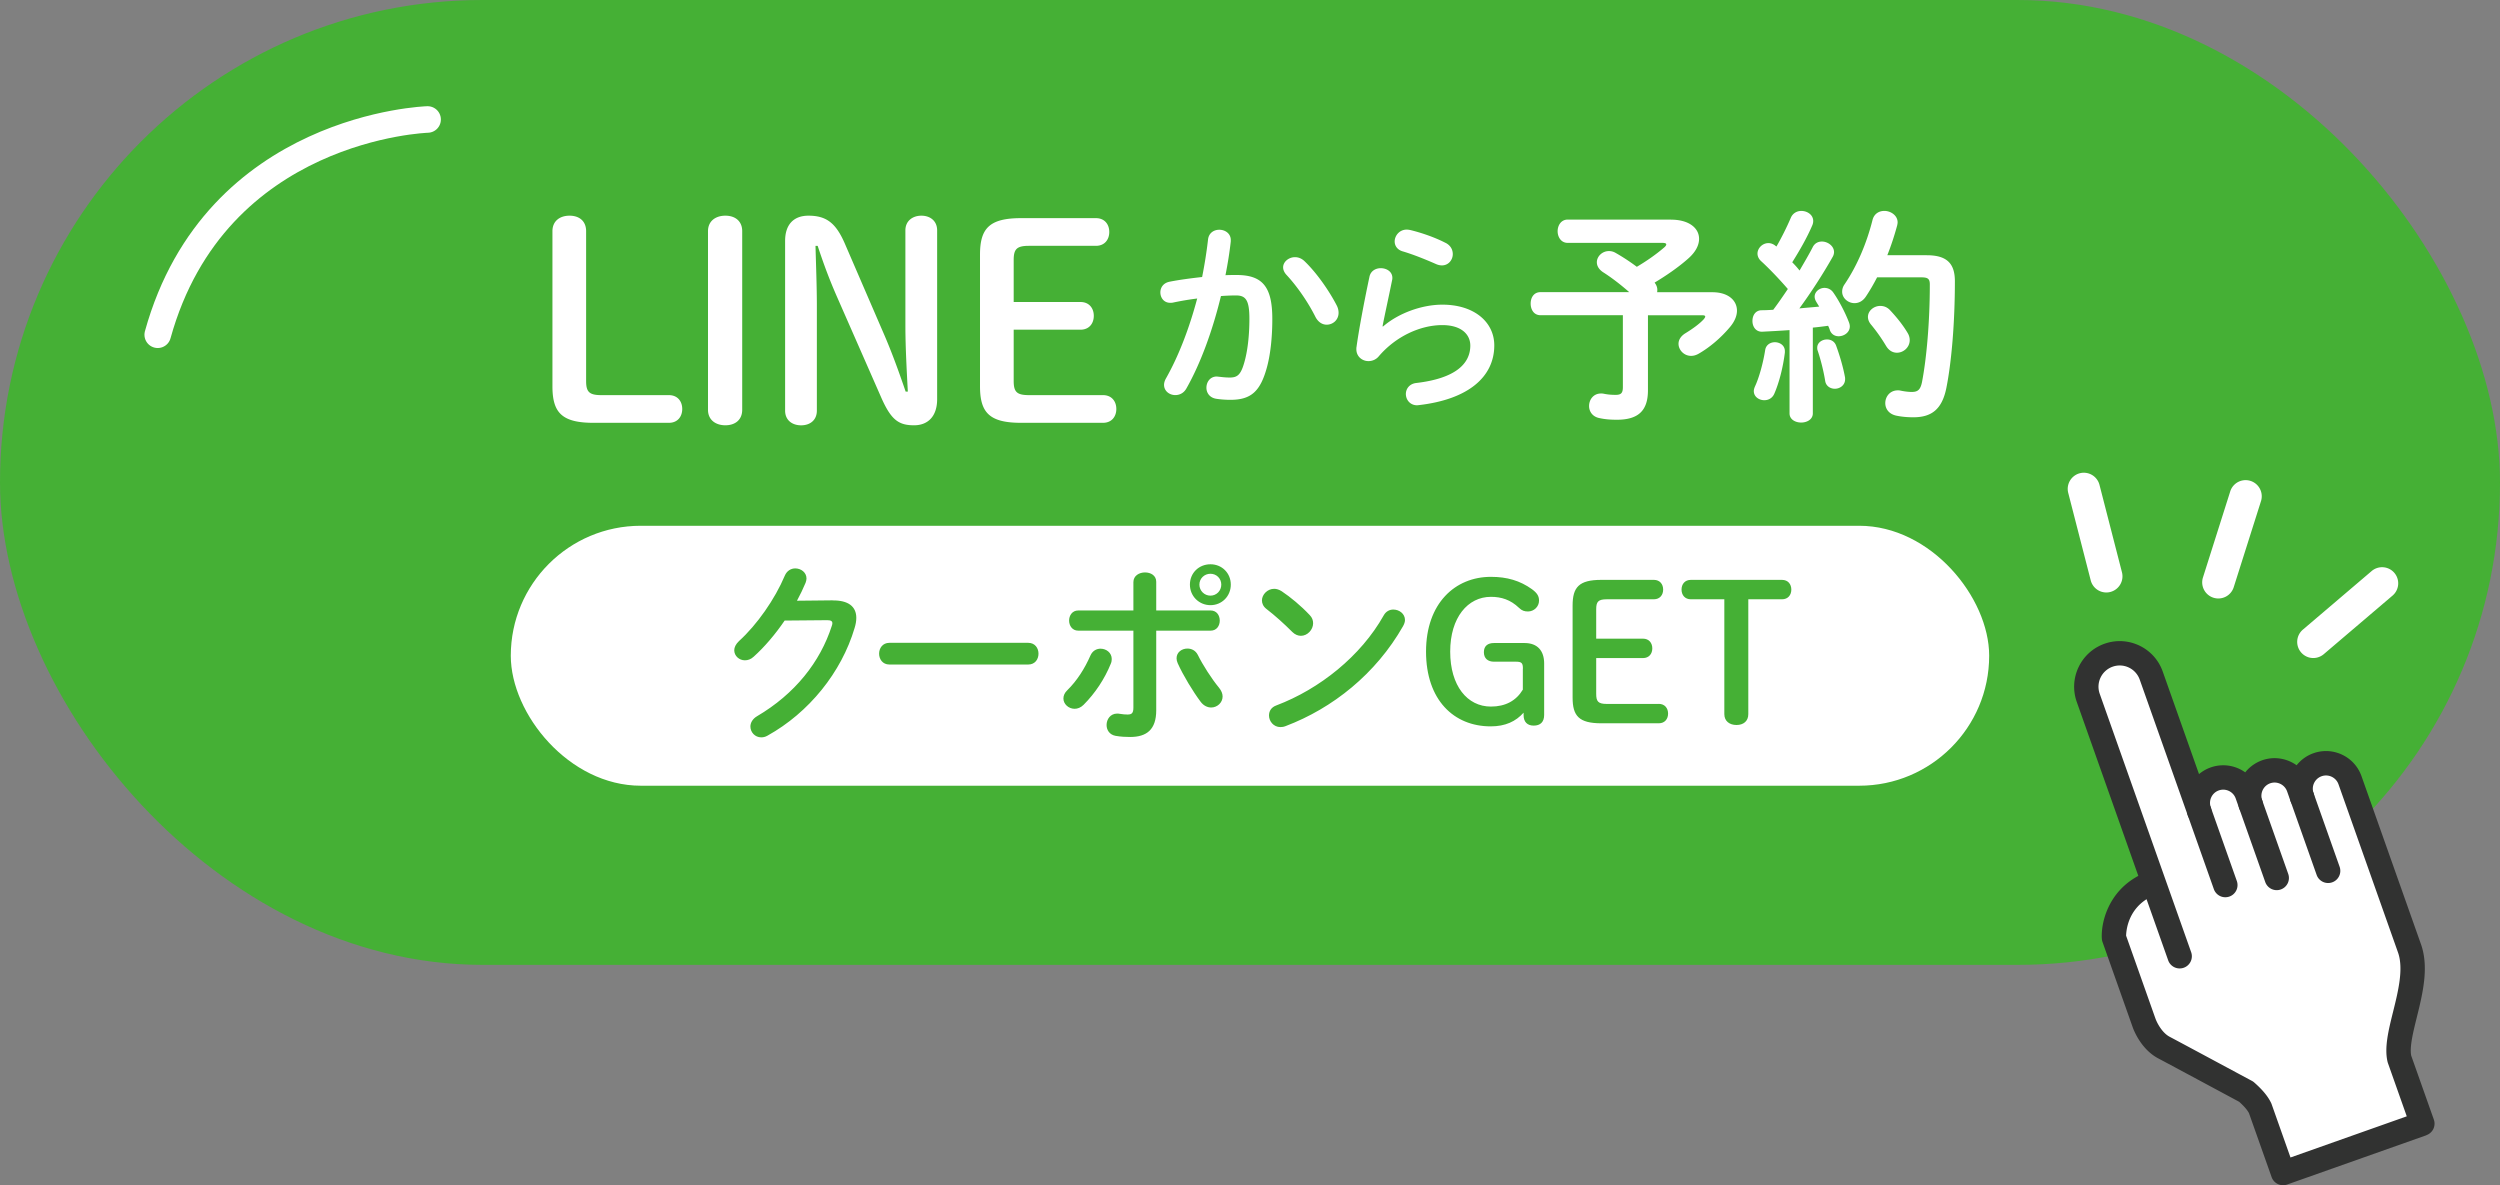 <svg id="_レイヤー_2" data-name="レイヤー 2" xmlns="http://www.w3.org/2000/svg" viewBox="0 0 659.08 312.47"><rect x="0" y="0" width="659.08" height="312.47" fill="#808080" stroke="none"/><defs><style>.cls-1{fill:#fff}.cls-2{fill:#313231}.cls-3{fill:#45b035}</style></defs><g id="_レイヤー_1-2" data-name="レイヤー 1"><rect class="cls-3" width="659.08" height="254.37" rx="127.19" ry="127.19"/><path class="cls-1" d="M176.35 104.17c2.29 0 3.51 1.65 3.51 3.65s-1.22 3.65-3.51 3.65h-19.9c-8.45 0-10.81-2.79-10.81-9.66V60.94c0-2.65 1.93-4.08 4.51-4.08s4.37 1.43 4.37 4.08v39.44c0 2.86.72 3.79 4.01 3.79h17.82zm10.3-43.23c0-2.65 2-4.08 4.58-4.08s4.44 1.43 4.44 4.08v47.1c0 2.65-1.86 4.08-4.44 4.08s-4.58-1.43-4.58-4.08v-47.1zm52.68 42.3c-.29-5.65-.64-11.74-.64-17.39V60.73c0-2.51 1.93-3.87 4.22-3.87s4.15 1.36 4.15 3.87v44.52c0 4.51-2.43 6.87-6.08 6.87-4.01 0-6.01-1.36-8.59-7.16l-11.6-26.41c-2.15-4.87-3.65-8.95-5.23-13.74h-.57c.14 5.3.36 10.67.36 15.96v27.49c0 2.5-1.79 3.87-4.15 3.87s-4.22-1.36-4.22-3.87V63.52c0-4.29 2.22-6.66 6.16-6.66 4.72 0 7.23 1.93 9.59 7.37l10.02 23.19c2.29 5.22 4.15 10.38 6.01 15.82h.57zm51.46.93c2.29 0 3.51 1.65 3.51 3.65s-1.22 3.65-3.51 3.65h-21.62c-8.45 0-10.81-2.79-10.81-9.66V67.17c0-6.87 2.36-9.66 10.81-9.66h19.76c2.29 0 3.51 1.65 3.51 3.65s-1.22 3.65-3.51 3.65h-17.68c-3.29 0-4.01.93-4.01 3.79v11.02h17.61c2.29 0 3.51 1.65 3.51 3.65s-1.22 3.65-3.51 3.65h-17.61v13.46c0 2.86.72 3.79 4.01 3.79h19.54zm21.97-1.74c-.7 1.24-1.83 1.73-2.91 1.73-1.56 0-2.97-1.08-2.97-2.7 0-.49.16-1.08.49-1.67 3.4-5.99 6.2-13.38 8.25-21.09-2.21.27-4.37.65-6.42 1.08-.22.05-.49.05-.7.05-1.67 0-2.59-1.35-2.59-2.75 0-1.24.75-2.48 2.43-2.81 2.75-.54 5.72-.92 8.58-1.24.65-3.29 1.19-6.63 1.56-9.92.22-1.73 1.56-2.54 2.97-2.54 1.51 0 3.02.97 3.02 2.7v.38c-.32 2.91-.81 5.93-1.4 8.9 1.08-.05 2.05-.05 2.91-.05 6.9 0 9.44 3.13 9.44 11.6 0 5.07-.54 9.6-1.46 12.89-1.73 6.2-4.15 8.42-9.6 8.42-1.29 0-2.64-.11-3.67-.27-1.83-.27-2.64-1.62-2.64-2.91 0-1.51.97-2.97 2.75-2.97.11 0 .27.05.43.05 1.02.11 1.83.22 2.97.22 1.89 0 2.86-.59 3.78-3.78.92-3.08 1.4-7.28 1.4-11.71 0-4.85-.92-6.15-3.51-6.15-1.19 0-2.54.05-3.99.16-2.16 8.9-5.29 17.64-9.12 24.38zm39.7-21.79c.32.65.43 1.29.43 1.83 0 1.89-1.51 3.13-3.13 3.13-1.08 0-2.21-.59-2.97-2.05-1.94-3.88-4.8-8.04-7.66-11.11-.59-.65-.86-1.35-.86-1.94 0-1.51 1.51-2.7 3.13-2.7.86 0 1.73.32 2.48 1.03 3.4 3.24 6.74 8.2 8.58 11.81zm12.14 5.45c4.1-3.56 10.3-5.77 15.64-5.77 8.47 0 13.7 4.64 13.7 10.73 0 8.31-6.85 14.24-19.85 15.75-.16 0-.32.05-.49.05-1.89 0-2.97-1.51-2.97-2.97 0-1.35.92-2.7 2.75-2.91 10.57-1.24 14.24-5.23 14.24-9.87 0-2.81-2.21-5.39-7.39-5.39-5.72 0-12.19 2.91-16.72 8.2a3.5 3.5 0 01-2.75 1.29c-1.62 0-3.18-1.19-3.18-3.13 0-.22 0-.43.05-.65.54-3.99 1.83-11.06 3.4-18.45.32-1.56 1.67-2.27 2.97-2.27 1.56 0 3.07.92 3.07 2.54 0 .16 0 .38-.05.54-1.02 5.02-1.94 9.12-2.54 12.24l.11.05zm16.51-22.06c1.35.7 1.89 1.83 1.89 2.97 0 1.51-1.13 2.97-2.86 2.97-.49 0-1.02-.11-1.62-.38-2.8-1.24-6.2-2.59-8.79-3.34-1.4-.43-2.05-1.51-2.05-2.59 0-1.51 1.24-3.13 3.18-3.13.27 0 .59.05.92.11 2.91.7 6.53 1.94 9.33 3.4zm59.42-6.12c4.75 0 7.4 2.23 7.4 5.05 0 1.68-.9 3.49-2.89 5.23-2.65 2.35-5.84 4.51-8.84 6.32.48.6.72 1.26.72 1.87 0 .24 0 .42-.06.66h14.56c4.21 0 6.5 2.17 6.5 4.87 0 1.32-.6 2.83-1.81 4.27-2.47 2.95-5.41 5.41-8.24 7.04-.72.42-1.38.6-2.05.6-1.87 0-3.31-1.56-3.31-3.19 0-.96.54-1.99 1.81-2.77 1.86-1.14 3.73-2.47 4.87-3.73.24-.3.36-.54.36-.66 0-.24-.24-.36-.84-.36h-14.26v19.79c0 5.35-2.53 7.76-8.18 7.76-1.81 0-3.25-.12-4.81-.48-1.74-.42-2.53-1.81-2.53-3.13 0-1.68 1.14-3.31 3.13-3.31.24 0 .48 0 .72.06.9.18 1.75.3 3.19.3s1.87-.54 1.87-2.05V83.1h-21.72c-1.75 0-2.59-1.5-2.59-3.07s.84-3.01 2.59-3.01h23.4c-2.41-2.11-4.69-3.85-6.86-5.23-1.2-.78-1.68-1.75-1.68-2.65 0-1.56 1.44-2.95 3.19-2.95.54 0 1.14.12 1.75.48 1.8 1.02 3.67 2.23 5.6 3.67 2.53-1.5 4.99-3.19 7.22-5.11.36-.3.54-.6.54-.78 0-.3-.36-.42-1.08-.42h-24.91c-1.75 0-2.65-1.56-2.65-3.07s.9-3.07 2.65-3.07h27.25zm31.22 29.12c-2.47.18-4.87.3-7.16.42-1.74.06-2.59-1.38-2.59-2.83s.78-2.83 2.47-2.83c.96 0 1.99-.06 3.01-.12 1.32-1.75 2.59-3.61 3.85-5.48-2.29-2.65-4.81-5.29-7.04-7.34-.66-.6-.96-1.32-.96-1.99 0-1.44 1.32-2.77 2.89-2.77.6 0 1.32.24 1.93.78l.18.12c1.32-2.29 2.65-4.93 3.79-7.58.54-1.26 1.68-1.8 2.77-1.8 1.56 0 3.13 1.02 3.13 2.65 0 .36-.06.72-.24 1.14-1.44 3.37-3.37 6.68-5.29 9.75.66.66 1.32 1.38 1.93 2.17 1.26-2.17 2.47-4.21 3.43-6.08.54-1.14 1.5-1.56 2.47-1.56 1.56 0 3.19 1.2 3.19 2.77 0 .42-.12.9-.42 1.38-2.41 4.27-5.66 9.33-8.72 13.48 1.75-.18 3.49-.3 5.23-.48-.3-.48-.6-.96-.84-1.38-.24-.42-.36-.84-.36-1.26 0-1.26 1.26-2.29 2.59-2.29.84 0 1.75.36 2.35 1.26 1.44 2.05 3.13 5.23 4.15 7.94.12.36.18.66.18.96 0 1.56-1.5 2.59-2.95 2.59-.96 0-1.87-.48-2.29-1.56-.12-.42-.3-.84-.48-1.2-1.32.18-2.71.36-4.03.48v22.62c0 1.56-1.5 2.41-3.07 2.41s-3.07-.84-3.07-2.41V87.03zm-3.85 3.19c1.32 0 2.65.84 2.65 2.35v.36c-.48 3.97-1.56 8.06-2.77 10.83-.54 1.26-1.62 1.75-2.65 1.75-1.38 0-2.77-.9-2.77-2.41 0-.36.12-.78.3-1.2 1.08-2.29 2.17-6.2 2.71-9.69.24-1.32 1.38-1.99 2.53-1.99zm18.47 9.08c.06.24.06.42.06.66 0 1.62-1.38 2.53-2.71 2.53-1.14 0-2.29-.66-2.53-1.99-.42-2.65-1.2-5.72-1.99-8.06-.12-.3-.12-.54-.12-.78 0-1.32 1.26-2.17 2.59-2.17.96 0 1.99.48 2.41 1.68.9 2.47 1.8 5.48 2.29 8.12zm21.6-32.01c5.35 0 7.4 2.23 7.4 6.86 0 11.01-.9 21.36-2.23 28.04-1.14 5.78-3.97 7.82-8.72 7.82-1.5 0-3.01-.12-4.45-.42-2.05-.42-2.95-1.87-2.95-3.31 0-1.68 1.2-3.37 3.31-3.37.18 0 .42 0 .66.06 1.14.24 2.17.36 3.01.36 1.56 0 2.29-.54 2.71-2.65 1.2-6.26 2.05-15.88 2.05-25.69 0-1.44-.48-1.87-2.17-1.87h-11.73c-.9 1.75-1.87 3.43-2.95 5.05-.84 1.26-1.93 1.75-3.01 1.75-1.68 0-3.25-1.32-3.25-3.01 0-.66.18-1.32.66-1.99 3.25-4.81 5.78-10.71 7.34-16.91.42-1.68 1.74-2.41 3.13-2.41 1.68 0 3.49 1.2 3.49 3.01 0 .3-.06.54-.12.84-.72 2.65-1.56 5.23-2.59 7.82h10.41zm-5.11 20.4c.42.66.6 1.32.6 1.99 0 1.87-1.62 3.31-3.37 3.31-1.02 0-2.05-.48-2.83-1.74a44.293 44.293 0 00-4.03-5.72c-.54-.66-.78-1.32-.78-1.99 0-1.62 1.56-2.89 3.25-2.89.9 0 1.81.3 2.59 1.14 1.69 1.8 3.31 3.79 4.57 5.9z"/><rect class="cls-1" x="134.66" y="138.61" width="389.75" height="68.53" rx="34.27" ry="34.27"/><path class="cls-3" d="M219.48 158.29c4.16-.05 6.27 1.6 6.27 4.61 0 .8-.15 1.71-.45 2.66-3.46 11.68-12.03 22.31-22.96 28.38-.6.35-1.15.45-1.65.45-1.65 0-2.86-1.35-2.86-2.86 0-.95.55-2.01 1.75-2.71 9.98-5.87 16.65-14.29 19.71-23.82.1-.25.15-.5.15-.7 0-.55-.4-.8-1.35-.8l-11.23.1c-2.46 3.61-5.31 6.97-8.17 9.53-.75.7-1.55.95-2.31.95-1.5 0-2.81-1.15-2.81-2.66 0-.75.4-1.6 1.25-2.41 4.76-4.31 9.48-11.08 12.08-17.25.55-1.3 1.65-1.91 2.76-1.91 1.5 0 2.96 1.05 2.96 2.66 0 .35-.1.75-.25 1.15-.65 1.55-1.4 3.11-2.26 4.71l9.38-.1zm51.59 11.18c1.8 0 2.71 1.4 2.71 2.86s-.9 2.86-2.71 2.86h-36.6c-1.81 0-2.71-1.45-2.71-2.86s.9-2.86 2.71-2.86h36.6zm19.11 1.55c1.45 0 2.91 1.05 2.91 2.71 0 .4-.05.8-.25 1.25-1.6 3.96-4.11 7.77-7.17 10.83-.75.75-1.6 1.05-2.36 1.05-1.6 0-2.96-1.25-2.96-2.71 0-.75.3-1.5 1.05-2.21 2.51-2.46 4.56-5.67 6.07-9.12.55-1.25 1.6-1.81 2.71-1.81zm14.64 16.25c0 5.06-2.51 7.02-6.87 7.02-1.15 0-2.46-.05-3.86-.3-1.6-.3-2.36-1.55-2.36-2.86 0-1.5 1-3.01 2.81-3.01.15 0 .35 0 .55.05.95.15 1.55.2 2.16.2 1.1 0 1.55-.35 1.55-1.8v-20.31h-14.54c-1.6 0-2.41-1.35-2.41-2.66s.8-2.66 2.41-2.66h14.54v-7.47c0-1.71 1.55-2.56 3.06-2.56s2.96.8 2.96 2.46v7.57h14.34c1.6 0 2.41 1.3 2.41 2.66s-.8 2.66-2.41 2.66h-14.34v21.01zm16.55-5.97c.65.8.95 1.6.95 2.31 0 1.66-1.45 2.91-3.01 2.91-.95 0-2.01-.45-2.81-1.55-1.96-2.61-4.61-6.97-6.02-10.13-.2-.45-.3-.9-.3-1.3 0-1.6 1.4-2.56 2.86-2.56 1.1 0 2.16.5 2.76 1.7 1.25 2.56 3.66 6.32 5.57 8.62zm3.11-27.18c0 3.06-2.36 5.42-5.36 5.42s-5.42-2.36-5.42-5.42 2.36-5.36 5.42-5.36 5.36 2.36 5.36 5.36zm-2.51 0c0-1.6-1.25-2.86-2.86-2.86s-2.91 1.25-2.91 2.86 1.3 2.91 2.91 2.91 2.86-1.3 2.86-2.91zm23.31 8.03c.65.65.9 1.4.9 2.16 0 1.71-1.5 3.31-3.21 3.31-.75 0-1.55-.3-2.26-1-2.26-2.26-4.61-4.36-6.82-6.07-.85-.65-1.2-1.45-1.2-2.26 0-1.55 1.45-3.06 3.21-3.06.65 0 1.3.2 2.01.65 2.31 1.55 5.01 3.76 7.37 6.27zm22.06-1.45c1.55 0 3.06 1.1 3.06 2.76 0 .5-.2 1.05-.5 1.6-7.17 12.59-18.55 21.66-30.99 26.37-.5.2-.95.25-1.35.25-1.81 0-3.01-1.55-3.01-3.06 0-1.1.55-2.16 1.96-2.66 11.38-4.31 22.26-12.99 28.28-23.72.6-1.1 1.6-1.55 2.56-1.55zm34.15 15.59c0-1.45-.3-1.85-1.81-1.85h-5.82c-1.6 0-2.66-.85-2.66-2.51s1.05-2.41 2.66-2.41h8.07c3.41 0 5.16 2.06 5.16 5.37v13.59c0 1.86-1 2.81-2.76 2.81-1.65 0-2.66-.95-2.66-2.76v-.65c-2.06 2.31-4.81 3.61-8.67 3.61-9.73 0-17.05-6.97-17.05-19.71s7.67-19.71 17.1-19.71c4.26 0 7.67 1 10.83 3.26 1.35 1 1.86 1.8 1.86 3.01 0 1.6-1.35 2.86-2.91 2.86-.9 0-1.6-.2-2.36-.95-2.26-2.16-4.66-2.91-7.42-2.91-6.07 0-10.73 5.42-10.73 14.44s4.51 14.49 10.73 14.49c3.86 0 6.67-1.55 8.42-4.46v-5.52zm35.81 9.27c1.6 0 2.46 1.15 2.46 2.56s-.85 2.56-2.46 2.56h-15.14c-5.92 0-7.57-1.96-7.57-6.77v-24.27c0-4.81 1.65-6.77 7.57-6.77H436c1.6 0 2.46 1.15 2.46 2.56s-.85 2.56-2.46 2.56h-12.38c-2.31 0-2.81.65-2.81 2.66v7.72h12.33c1.6 0 2.46 1.15 2.46 2.56s-.85 2.56-2.46 2.56h-12.33v9.43c0 2 .5 2.66 2.81 2.66h13.69zm23.61 2.71c0 1.86-1.3 2.86-3.11 2.86s-3.21-1-3.21-2.86v-30.28h-8.82c-1.6 0-2.46-1.15-2.46-2.56s.85-2.56 2.46-2.56h24.02c1.6 0 2.46 1.15 2.46 2.56s-.85 2.56-2.46 2.56h-8.88v30.28z"/><path d="M112.73 31.5s-55.91 1.69-71.15 56.75" fill="none" stroke="#fff" stroke-linecap="round" stroke-linejoin="round" stroke-width="7"/><path class="cls-1" d="M574.64 252.13l-9.6-27.12L550.53 184c-1.62-4.57.8-9.62 5.36-11.24 4.57-1.62 9.62.8 11.24 5.36l12.67 35.79c-1.23-3.47.61-7.32 4.08-8.55 3.47-1.23 7.32.61 8.55 4.08l.92 2.59c-1.23-3.47.61-7.32 4.08-8.55.22-.08.44-.14.65-.19a6.638 6.638 0 013.87.23 6.68 6.68 0 014.03 4.05l.92 2.6c-1.23-3.47.61-7.32 4.08-8.55 3.47-1.23 7.32.61 8.55 4.08l6.51 18.39s.45 1.28 1.18 3.33l8 22.61c3.27 9.23-4.29 22.3-2.65 29.18l6.03 17.05-36.7 12.99-6.03-17.05c-.72-1.49-2.04-2.93-3.68-4.38 0 0-17.98-9.68-21.69-11.63-3.7-1.95-5.27-6.58-5.27-6.58l-7.91-22.33s-.65-10.7 10.43-14.62l6.89 19.47z"/><path class="cls-2" d="M639.67 299.29l-36.7 12.99a3.21 3.21 0 01-4.1-1.96l-5.97-16.86c-.44-.84-1.28-1.82-2.58-2.99-2.48-1.33-17.96-9.66-21.33-11.44-4.64-2.45-6.56-7.66-6.8-8.37l-7.9-22.32c-.1-.28-.16-.58-.18-.88-.25-4.08 1.57-12.23 9.62-16.55l-16.23-45.86c-2.21-6.25 1.07-13.13 7.32-15.34 6.25-2.21 13.13 1.07 15.34 7.32l9.57 27.05a9.926 9.926 0 0112.18-.46 9.968 9.968 0 015.42-3.47c1.28-.31 2.59-.36 3.89-.15.62.1 1.24.26 1.84.48.87.32 1.67.74 2.4 1.27a9.84 9.84 0 014.45-3.18c5.15-1.82 10.82.88 12.65 6.03l15.69 44.34c2.16 6.1.42 13.11-1.11 19.29-.95 3.83-1.93 7.8-1.47 10.07l5.97 16.86a3.21 3.21 0 01-1.96 4.1zm-35.82 5.86l30.65-10.85-4.96-14.02c-.04-.11-.07-.22-.1-.33-.9-3.77.25-8.37 1.46-13.25 1.32-5.31 2.81-11.32 1.29-15.6l-15.69-44.34a3.492 3.492 0 00-4.45-2.12 3.492 3.492 0 00-2.12 4.45c.59 1.67-.28 3.51-1.96 4.1s-3.51-.28-4.1-1.96l-.92-2.6a3.482 3.482 0 00-2.1-2.11 3.459 3.459 0 00-2.01-.12c-2.02.49-3.14 2.63-2.46 4.55a3.21 3.21 0 01-1.96 4.1 3.21 3.21 0 01-4.1-1.96l-.92-2.59c-.64-1.81-2.64-2.76-4.45-2.12s-2.76 2.64-2.12 4.45a3.21 3.21 0 01-1.96 4.1 3.21 3.21 0 01-4.1-1.96l-12.67-35.8a5.599 5.599 0 00-7.14-3.41 5.599 5.599 0 00-3.41 7.14l24.11 68.13a3.21 3.21 0 01-1.96 4.1 3.21 3.21 0 01-4.1-1.96l-5.7-16.11c-4.87 3.12-5.35 8.16-5.39 9.62l7.73 21.83s.01.03.02.04c.33.95 1.66 3.68 3.72 4.77 3.67 1.94 21.53 11.55 21.71 11.64.22.12.42.26.6.42 2.21 1.94 3.62 3.66 4.46 5.41.05.1.09.21.13.32l4.96 14.02z"/><path class="cls-2" d="M587.74 236.36a3.21 3.21 0 01-4.1-1.96l-6.87-19.42a3.21 3.21 0 011.96-4.1 3.21 3.21 0 014.1 1.96l6.87 19.42a3.21 3.21 0 01-1.96 4.1zm13.55-1.87a3.21 3.21 0 01-4.1-1.96l-6.87-19.42c-.59-1.67.28-3.51 1.96-4.1s3.51.28 4.1 1.96l6.87 19.42a3.21 3.21 0 01-1.96 4.1zm13.55-1.88a3.21 3.21 0 01-4.1-1.96l-6.87-19.42a3.21 3.21 0 011.96-4.1 3.21 3.21 0 014.1 1.96l6.87 19.42a3.21 3.21 0 01-1.96 4.1z"/><path class="cls-1" d="M583.54 157.58a4.253 4.253 0 01-2.77-5.34l7.19-22.69a4.253 4.253 0 118.11 2.57l-7.19 22.69a4.253 4.253 0 01-5.34 2.77zM554.02 156a4.255 4.255 0 01-2.84-3l-5.93-23.06c-.58-2.27.79-4.59 3.06-5.18 2.28-.58 4.59.79 5.18 3.06l5.93 23.06c.58 2.27-.79 4.59-3.06 5.18-.8.21-1.61.17-2.34-.06zm54.56 17.28c-.73-.23-1.41-.67-1.95-1.3a4.247 4.247 0 01.48-5.99l18.13-15.44a4.247 4.247 0 015.99.48 4.247 4.247 0 01-.48 5.99l-18.13 15.44a4.27 4.27 0 01-4.05.82z"/></g></svg>